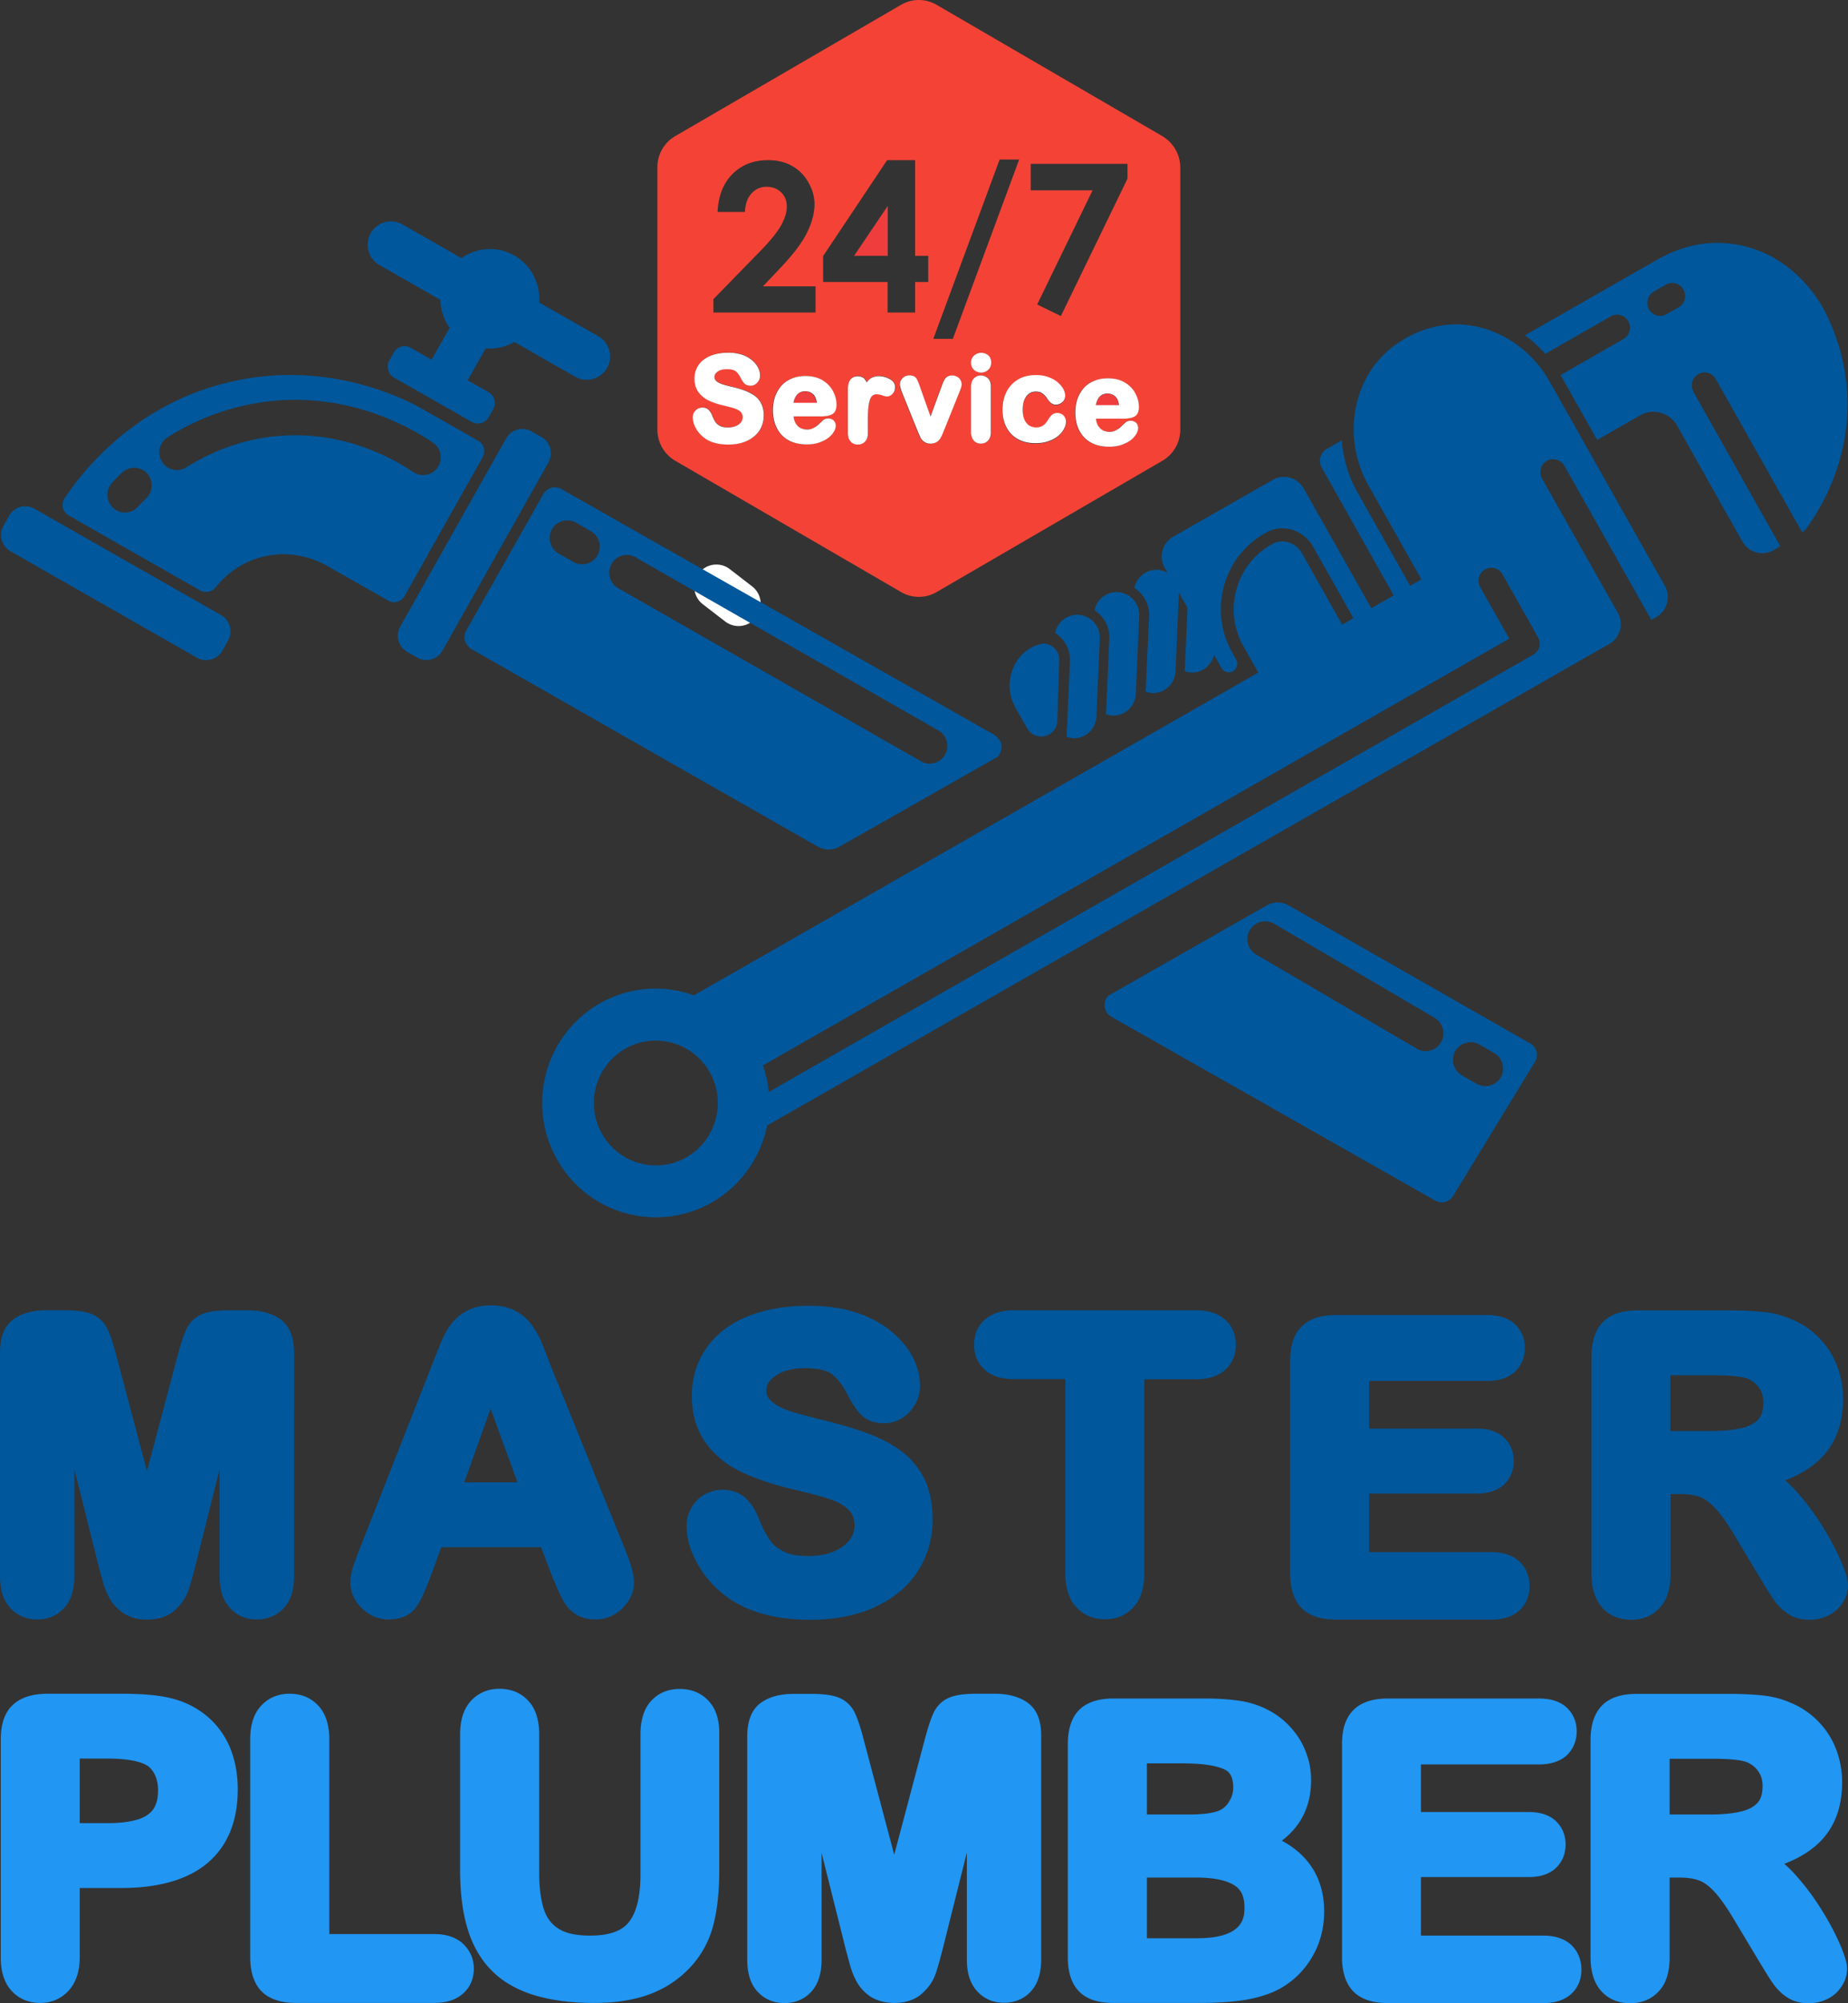 <svg width="120" height="130" fill="none" xmlns="http://www.w3.org/2000/svg"><rect width="100%" height="100%" fill="#333333" stroke="none"/><path d="M14.969 113.493c-.32-.8-.81-1.49-1.43-2.039a5.671 5.671 0 00-2.218-1.19c-.829-.24-1.958-.35-3.447-.35H3.108c-1 0-1.759.24-2.269.72-.53.48-.79 1.249-.79 2.269v14.138c0 .909.23 1.629.69 2.139.47.53 1.12.8 1.879.8.73 0 1.369-.28 1.849-.81.47-.52.71-1.25.71-2.169v-4.48h2.687c2.438 0 4.317-.539 5.596-1.609 1.309-1.1 1.978-2.71 1.978-4.789 0-.96-.16-1.85-.47-2.63zm-4.707 2.71c0 .52-.11.929-.32 1.219-.22.3-.54.51-.989.65-.51.16-1.179.24-1.978.24H5.176v-4.189h1.789c1.908 0 2.558.38 2.768.59.36.37.53.86.53 1.49zm19.795 9.928c-.45-.41-1.079-.62-1.858-.62h-6.815v-12.638c0-.94-.24-1.669-.71-2.179-.48-.52-1.109-.78-1.878-.78-.75 0-1.39.28-1.859.8-.46.51-.69 1.229-.69 2.159v14.118c0 .989.25 1.739.74 2.239.49.5 1.25.75 2.248.75H28.2c.779 0 1.409-.2 1.858-.6.47-.41.71-.97.71-1.63 0-.629-.25-1.189-.71-1.619zm15.958-15.747c-.48-.52-1.11-.78-1.879-.78-.759 0-1.399.27-1.868.79-.45.5-.68 1.23-.68 2.169v9.099c0 1.399-.25 2.429-.749 3.069-.46.59-1.299.88-2.518.88-.91 0-1.599-.15-2.069-.46-.45-.29-.749-.69-.929-1.23-.2-.61-.31-1.4-.31-2.349v-9.019c0-.929-.23-1.659-.69-2.159-.479-.53-1.108-.8-1.898-.8-.75 0-1.389.28-1.858.8-.46.51-.69 1.23-.69 2.159v8.819c0 1.449.16 2.719.48 3.779.33 1.11.87 2.03 1.589 2.749.72.72 1.659 1.25 2.788 1.59 1.079.32 2.368.49 3.837.49 1.249 0 2.368-.15 3.317-.46.98-.32 1.849-.82 2.588-1.51a6.28 6.28 0 001.779-2.849c.3-1.02.45-2.29.45-3.789v-8.819c.02-.929-.22-1.669-.69-2.169zm20.655.07c-.54-.36-1.24-.54-2.08-.54h-1.148c-.8 0-1.37.08-1.769.24-.48.19-.85.55-1.069 1.04-.17.37-.35.919-.56 1.709l-1.978 7.459-1.979-7.459c-.2-.78-.39-1.339-.56-1.709a1.957 1.957 0 00-1.068-1.03c-.41-.16-.97-.24-1.769-.24h-1.15c-.849 0-1.548.18-2.078.54-.62.42-.939 1.16-.939 2.209v14.508c0 .889.22 1.579.66 2.059.45.49 1.049.75 1.748.75.72 0 1.33-.26 1.769-.76.43-.48.65-1.17.65-2.049v-6.939l1.538 6.139v.01l.3 1.109c.11.41.27.79.46 1.14.23.39.54.72.939.97.42.24.92.37 1.479.37.75 0 1.369-.21 1.819-.62.41-.37.709-.8.869-1.27.13-.37.29-.939.49-1.729l1.538-6.139v6.939c0 .879.22 1.569.66 2.049.45.5 1.049.76 1.738.76.72 0 1.34-.26 1.78-.76.429-.48.649-1.17.649-2.049v-14.508c.01-1.039-.31-1.779-.94-2.199zm16.567 8.998c1.259-.96 1.898-2.27 1.898-3.919 0-.62-.1-1.21-.31-1.76-.2-.56-.499-1.07-.889-1.53-.38-.45-.83-.839-1.329-1.129a5.777 5.777 0 00-1.978-.72c-.68-.11-1.49-.17-2.398-.17h-5.936c-.98 0-1.729.25-2.218.74-.49.49-.74 1.249-.74 2.249v13.788c0 .979.24 1.729.72 2.219.48.51 1.239.76 2.248.76h5.596c.99 0 1.878-.05 2.628-.15.78-.1 1.489-.29 2.118-.55a5.453 5.453 0 002.438-2.089c.6-.93.9-2 .9-3.15 0-2.049-.94-3.619-2.748-4.589zm-3.398-2.589a1.37 1.37 0 01-.77.669c-.419.15-1.068.22-1.908.22h-2.688v-3.319h2.309c1.239 0 2.158.13 2.718.39.27.12.58.37.58 1.2-.01.31-.08.57-.24.84zm-5.366 4.979h3.158c1.15 0 1.998.17 2.528.509.28.18.65.52.65 1.42 0 .6 0 2.01-3.058 2.01h-3.278v-3.939zm27.54 4.359c-.43-.39-1.04-.59-1.799-.59H92.27v-3.799h6.995c.759 0 1.349-.2 1.768-.59.41-.39.63-.92.63-1.53s-.23-1.14-.65-1.53c-.409-.38-.999-.57-1.748-.57H92.27v-3.089h7.654c.77 0 1.379-.2 1.799-.58.429-.4.659-.94.659-1.57 0-.619-.23-1.159-.659-1.549-.42-.39-1.029-.58-1.799-.58h-9.802c-.63 0-1.15.1-1.59.3a2.2 2.2 0 00-1.088 1.08c-.21.439-.3.959-.3 1.609v13.788c0 .989.25 1.739.74 2.239.489.5 1.248.75 2.248.75h10.092c.759 0 1.369-.2 1.799-.59.439-.4.669-.95.669-1.58-.01-.659-.24-1.209-.679-1.619zm17.486.02c-.28-.65-.659-1.39-1.149-2.18-.49-.8-1.049-1.57-1.679-2.279-.259-.3-.529-.57-.809-.81.999-.38 1.809-.89 2.408-1.52.899-.95 1.349-2.22 1.349-3.759 0-.75-.13-1.48-.39-2.15a5.216 5.216 0 00-1.159-1.809 5.235 5.235 0 00-1.738-1.19 6.022 6.022 0 00-1.809-.49c-.62-.07-1.369-.11-2.218-.11h-6.036c-.989 0-1.748.25-2.238.75s-.749 1.249-.749 2.239v14.108c0 .909.219 1.629.659 2.149.46.54 1.119.83 1.919.83.749 0 1.379-.26 1.858-.78.47-.5.7-1.24.7-2.199v-5.179h.589c.57 0 1.029.07 1.369.21.33.129.67.399 1.019.789.39.44.84 1.1 1.349 1.97l1.489 2.48c.36.599.64 1.049.85 1.359.249.37.559.69.909.93.4.28.889.42 1.449.42.459 0 .879-.1 1.249-.29.38-.19.679-.47.899-.81.23-.35.35-.73.35-1.11.01-.24-.04-.619-.44-1.569zm-5.046-10.318c0 .47-.1.83-.31 1.069-.22.26-.569.45-1.029.57-.549.14-1.249.21-2.078.21h-2.618v-3.619h2.718c1.538 0 2.088.14 2.288.22.33.14.579.34.759.61.18.26.27.57.27.94z" fill="#2196F3"/><path d="M47.954 40.627c-.3 0-.61-.1-.87-.3l-1.439-1.11c-.63-.48-.75-1.39-.26-2.02a1.424 1.424 0 012.009-.26l1.439 1.11c.63.48.75 1.39.26 2.02-.28.37-.71.56-1.14.56z" fill="#fff"/><path d="M44.106 34.209l.08.06c.01.01.03.01.04.02l-.12-.08z" fill="#214169"/><path d="M57.646 13.362l-2.188 3.24h2.188v-3.24zM52.27 25.4c-.21 0-.38.07-.52.22-.11.12-.19.3-.24.54h1.51c-.04-.24-.11-.42-.22-.54-.12-.15-.3-.22-.53-.22zm19.635.15c-.21 0-.38.07-.52.22-.11.12-.19.3-.229.54h1.509c-.03-.24-.11-.42-.22-.54-.13-.15-.31-.22-.54-.22z" fill="#EE3D3C"/><path d="M75.473 8.833L60.823.315a2.29 2.29 0 00-2.318 0L43.847 8.833c-.72.42-1.16 1.19-1.16 2.02V27.88c0 .83.44 1.6 1.16 2.02l14.658 8.518c.72.42 1.6.42 2.319 0l14.659-8.519a2.337 2.337 0 001.159-2.02V10.854a2.37 2.37 0 00-1.17-2.02zm-8.544 1.8h6.285v.96l-4.326 8.918-1.54-.75 3.598-7.408H66.93v-1.72zm-2.018-.28h1.269l-4.307 11.638h-1.27l4.308-11.638zm-11.452 6.249l4.147-6.209h1.819v6.209h.85v1.7h-.85v1.98h-1.789v-1.98H53.45v-1.7h.01zm-7.124 2.8l2.968-3.04c.719-.73 1.189-1.32 1.428-1.76.24-.44.36-.84.36-1.2 0-.37-.12-.68-.37-.92s-.56-.36-.949-.36c-.39 0-.72.15-.98.44-.259.29-.399.69-.419 1.19h-1.778c.05-1.04.37-1.86.969-2.46.6-.6 1.369-.899 2.318-.899.58 0 1.1.12 1.539.37.45.25.8.6 1.07 1.07.269.47.399.94.399 1.42 0 .57-.16 1.19-.49 1.85-.32.659-.92 1.439-1.779 2.339l-1.079 1.14h3.418v1.7h-6.635v-.88h.01zm2.987 8.528c-.18.29-.46.51-.809.67-.34.16-.75.24-1.219.24-.56 0-1.03-.11-1.399-.33-.27-.16-.49-.37-.65-.64-.17-.27-.25-.53-.25-.79 0-.17.06-.32.18-.45.12-.12.27-.19.46-.19.15 0 .28.05.39.15.1.09.18.22.24.39.06.16.14.3.21.41.07.1.16.18.29.24.13.07.3.1.51.1.289 0 .529-.07.709-.2.17-.13.25-.27.25-.46a.47.47 0 00-.12-.34.85.85 0 00-.37-.22c-.17-.06-.39-.12-.69-.19-.4-.09-.74-.21-1.009-.33-.28-.13-.51-.32-.68-.55-.17-.24-.26-.53-.26-.88 0-.33.09-.63.27-.89.18-.26.44-.45.77-.59.33-.13.71-.2 1.14-.2.349 0 .659.04.908.13.26.09.48.21.65.36.18.15.31.31.39.48.08.17.13.34.13.51 0 .17-.06.32-.17.45-.12.14-.27.21-.45.21-.16 0-.29-.05-.39-.14a1.17 1.17 0 01-.24-.35c-.09-.19-.2-.34-.32-.44-.11-.09-.3-.14-.579-.14-.25 0-.46.05-.61.16-.14.1-.2.21-.2.34 0 .08.02.14.06.2.05.06.11.12.2.17.09.05.19.09.29.12.11.03.28.08.52.14.31.07.6.15.85.24.26.09.489.2.669.34.19.14.34.31.45.52.11.21.16.47.16.77 0 .37-.09.69-.28.98zm2.299-.51c.08.15.18.27.31.34.22.13.5.14.719.08a.64.64 0 00.25-.12c.09-.06.17-.12.24-.18.08-.07.18-.16.3-.28.17-.15.489-.14.669.02.07.06.14.17.14.35 0 .12-.04.25-.13.4-.08.14-.2.27-.36.39-.16.12-.35.23-.59.3-.23.08-.499.12-.799.12-.69 0-1.229-.2-1.619-.6-.39-.4-.58-.94-.58-1.62 0-.32.05-.61.14-.89.1-.28.24-.52.42-.71.18-.2.41-.35.68-.46.27-.1.56-.16.88-.16.419 0 .789.09 1.088.27.3.18.54.42.69.71.15.29.23.58.23.88 0 .31-.1.52-.3.63-.17.09-.39.13-.68.13h-1.808c.02.15.05.28.11.4zm6.335-1.87c-.11.11-.24.16-.37.16-.04 0-.11-.01-.31-.08-.28-.09-.48-.08-.61.02a.645.645 0 00-.169.28c-.05.14-.08.32-.1.52-.02.21-.03.46-.03.77v.85c0 .24-.06.43-.18.56-.12.13-.28.2-.47.2a.63.63 0 01-.469-.2c-.12-.13-.18-.32-.18-.56v-2.84c0-.72.4-.83.64-.83.22 0 .38.07.48.22.04.05.07.11.09.18.07-.08.13-.15.2-.21.299-.25.838-.26 1.288-.02.31.17.38.39.38.55-.01.18-.07.32-.19.43zm4.437-.41c-.02.07-.04.13-.06.18l-1.05 2.61c-.03.07-.06.16-.11.27-.05.12-.1.22-.16.3a.75.75 0 01-.25.22.78.78 0 01-.349.08c-.18 0-.32-.04-.43-.13a.917.917 0 01-.23-.26 9.3 9.3 0 01-.21-.48l-.968-2.4c-.02-.06-.05-.12-.07-.18a.766.766 0 01-.06-.2.747.747 0 01-.03-.2c0-.1.03-.19.08-.28a.66.66 0 01.22-.22c.1-.06.2-.08.31-.08.219 0 .379.07.469.21.07.11.14.28.22.52l.69 1.94.748-2.04c.08-.21.15-.36.23-.45.18-.22.6-.24.84 0 .12.12.18.25.18.41.02.04.01.1-.01.18zm1.958 2.89c0 .24-.06.43-.18.56-.12.13-.28.2-.47.2a.59.59 0 01-.469-.21c-.12-.13-.17-.32-.17-.55v-2.92c0-.24.06-.42.18-.55.24-.26.69-.26.94 0 .12.13.18.31.18.52v2.95h-.01zm-.19-4.02a.68.68 0 01-.45.17c-.18 0-.33-.06-.46-.17a.626.626 0 01-.199-.48c0-.19.07-.34.2-.46a.67.67 0 01.89-.02c.14.11.2.27.2.48.01.2-.05.36-.18.48zm4.927 3.85c-.08.16-.21.31-.38.46-.17.14-.38.26-.63.34-.25.08-.53.13-.84.13-.659 0-1.188-.2-1.568-.59-.38-.39-.57-.92-.57-1.58 0-.44.09-.83.26-1.17.17-.34.43-.62.76-.8.32-.19.71-.28 1.159-.28.28 0 .54.04.77.12.23.08.429.19.599.32.17.13.29.28.38.43.09.16.14.31.14.46 0 .16-.06.3-.18.42-.12.11-.26.17-.43.17-.12 0-.22-.03-.3-.1-.07-.05-.14-.13-.22-.24-.12-.18-.23-.31-.35-.39a.727.727 0 00-.43-.12.73.73 0 00-.609.3c-.16.21-.24.5-.24.88 0 .18.02.34.06.49.04.14.1.26.18.36.07.1.16.17.27.22.25.12.59.09.8-.04.13-.08.24-.21.34-.38.07-.13.15-.23.23-.3a.553.553 0 01.778.06c.1.12.16.25.16.4-.01.11-.05.27-.14.43zm2.168-.29c.08.15.18.27.31.34.22.13.5.14.72.08a.645.645 0 00.249-.12c.09-.06.17-.12.24-.18.08-.07.18-.16.3-.28.17-.15.49-.14.669.02.09.08.14.2.14.35 0 .12-.04.25-.13.4-.08.14-.2.27-.36.39-.16.12-.35.23-.59.3-.23.08-.499.12-.799.12-.69 0-1.229-.2-1.618-.6-.39-.4-.58-.94-.58-1.62 0-.32.05-.62.14-.89.1-.28.24-.52.42-.71.18-.2.42-.35.679-.46.27-.1.56-.16.88-.16.419 0 .789.09 1.088.27.3.18.54.42.69.71.15.29.23.58.23.88 0 .31-.1.52-.3.63-.17.09-.39.13-.68.13h-1.828c.03.15.07.28.13.4z" fill="#F44336"/><path d="M63.252 23.07c-.13.12-.2.28-.2.46 0 .2.07.36.2.48.13.11.28.17.46.17.17 0 .32-.06.45-.17.13-.12.2-.28.2-.48 0-.21-.07-.37-.2-.48a.71.71 0 00-.91.02zm-14.269 2.6a2.99 2.99 0 00-.67-.34c-.25-.09-.53-.17-.85-.24a12.79 12.79 0 01-.519-.14c-.1-.03-.19-.07-.29-.12a.666.666 0 01-.2-.17.317.317 0 01-.06-.2c0-.13.07-.24.2-.34.15-.11.35-.16.61-.16.27 0 .47.05.58.14.12.1.23.25.32.44.08.16.16.27.24.35.09.09.22.14.389.14.18 0 .33-.07.45-.21.12-.13.17-.28.17-.45 0-.17-.04-.34-.13-.51-.08-.17-.21-.33-.39-.48-.17-.15-.39-.27-.65-.36a2.77 2.77 0 00-.909-.13c-.43 0-.82.07-1.139.2-.33.14-.59.33-.77.59-.18.26-.27.56-.27.89 0 .35.09.64.26.88.17.23.4.42.68.55.27.13.61.24 1.01.33.289.07.519.13.689.19.15.05.28.13.37.22.08.09.12.2.12.34 0 .18-.08.33-.25.46-.18.13-.42.2-.71.2-.21 0-.38-.03-.51-.1a.779.779 0 01-.29-.24c-.07-.11-.14-.24-.21-.41a1.04 1.04 0 00-.239-.39.56.56 0 00-.39-.15c-.18 0-.34.06-.46.19a.61.61 0 00-.18.45c0 .26.09.52.25.79.17.26.39.48.65.64.37.22.84.33 1.4.33.469 0 .878-.08 1.218-.24.35-.16.62-.39.81-.67.18-.29.28-.61.28-.97 0-.3-.05-.56-.16-.77-.1-.21-.25-.39-.45-.53zm5.036 1.22c.2-.1.3-.31.3-.63 0-.3-.08-.6-.23-.88-.15-.29-.39-.53-.69-.71-.3-.18-.67-.27-1.089-.27-.32 0-.62.05-.88.16-.269.11-.499.26-.679.46-.18.2-.32.44-.42.71-.09.27-.14.57-.14.89 0 .68.2 1.22.58 1.62.39.4.93.6 1.62.6.299 0 .569-.04.799-.12.23-.08.43-.18.59-.3.159-.12.279-.26.359-.39a.78.78 0 00.13-.4c0-.18-.08-.29-.14-.35-.18-.16-.5-.16-.67-.02-.12.12-.23.21-.3.28a1.423 1.423 0 01-.49.3.96.96 0 01-.718-.08.792.792 0 01-.31-.34c-.06-.12-.1-.25-.11-.4h1.828c.27 0 .49-.04.66-.13zm-2.498-.74c.04-.23.12-.41.24-.54.14-.15.3-.22.52-.22.23 0 .399.07.539.21.11.12.19.3.22.54h-1.52v.01zm6.235-1.56c-.45-.24-.99-.24-1.289.02-.07.06-.13.13-.2.21a.504.504 0 00-.09-.18c-.1-.15-.26-.22-.48-.22-.24 0-.639.11-.639.83v2.84c0 .24.06.43.18.56.12.14.28.2.47.2.19 0 .35-.07.47-.2s.18-.32.18-.56v-.85c0-.3.01-.56.03-.77.02-.2.05-.37.1-.52.04-.13.099-.22.169-.28.13-.1.32-.11.61-.02.21.07.27.08.31.08a.5.5 0 00.369-.16c.11-.11.17-.25.17-.41.02-.18-.05-.41-.36-.57zm3.647-.05c-.08.09-.15.24-.23.45l-.749 2.04-.69-1.94c-.08-.24-.15-.41-.22-.52-.09-.14-.249-.21-.469-.21a.65.65 0 00-.31.08c-.09.06-.17.13-.22.22a.5.5 0 00-.08.28c0 .06.01.12.03.2l.06.2c.02.06.05.12.07.18l.97 2.4c.1.24.17.39.21.48.05.1.13.19.23.26.11.09.26.13.43.13.129 0 .249-.03.349-.08.1-.05.18-.13.25-.22.06-.09.11-.19.16-.3.04-.11.08-.2.11-.27l1.049-2.61.06-.18a.57.57 0 00-.15-.6c-.26-.23-.68-.21-.86.01zm1.829.02c-.12.13-.18.32-.18.55v2.92c0 .23.06.42.17.55.12.14.28.21.47.21.19 0 .35-.07.47-.2s.18-.32.18-.56v-2.95c0-.22-.06-.4-.18-.52a.651.651 0 00-.93 0zm5.056 2.38c-.08.08-.16.18-.23.3-.1.17-.21.3-.34.38-.21.14-.549.16-.799.04a.643.643 0 01-.27-.22c-.08-.1-.14-.22-.18-.36-.04-.14-.06-.31-.06-.49 0-.37.08-.67.24-.88.16-.2.36-.3.61-.3.18 0 .32.04.43.12.12.08.24.21.35.39.08.11.15.19.22.24.08.06.179.1.299.1.17 0 .31-.06.43-.17.12-.11.18-.25.18-.42 0-.15-.05-.3-.14-.46-.09-.15-.22-.3-.38-.43a2.01 2.01 0 00-.6-.32c-.23-.08-.49-.12-.77-.12-.449 0-.839.09-1.158.28-.33.19-.58.46-.76.8-.17.34-.26.73-.26 1.17 0 .65.19 1.18.57 1.58.38.39.91.59 1.569.59.31 0 .59-.04.84-.13.25-.08.459-.2.629-.34.17-.14.3-.3.38-.46.09-.16.13-.32.13-.47 0-.14-.05-.28-.16-.4-.2-.2-.56-.22-.77-.02zm5.366.1c.2-.1.3-.31.3-.63 0-.3-.08-.6-.23-.88-.15-.29-.38-.53-.69-.71-.3-.18-.669-.27-1.089-.27-.32 0-.62.05-.879.16-.27.11-.5.26-.68.46-.18.2-.32.44-.42.71-.09.27-.139.57-.139.89 0 .68.2 1.22.58 1.62.39.4.929.6 1.618.6.3 0 .57-.04.8-.12.23-.08.43-.18.59-.3.16-.12.279-.26.359-.39a.78.78 0 00.13-.4c0-.15-.05-.27-.14-.35-.18-.16-.49-.17-.67-.02-.13.12-.23.21-.3.28-.07.07-.15.13-.24.18-.079.05-.159.09-.249.12a.96.96 0 01-.72-.08.853.853 0 01-.31-.34c-.06-.12-.1-.25-.109-.4h1.829c.27 0 .49-.04.66-.13zm-2.498-.74c.04-.23.12-.41.23-.54.14-.15.3-.22.52-.22.23 0 .4.07.539.21.11.12.19.3.22.54h-1.509v.01z" fill="#fff"/><path d="M18.146 85.569c-.54-.36-1.239-.54-2.078-.54h-1.15c-.799 0-1.368.08-1.768.24-.48.19-.85.55-1.07 1.04-.169.37-.349.92-.559 1.71l-1.978 7.448-1.979-7.459c-.2-.78-.39-1.34-.56-1.71-.22-.49-.599-.84-1.069-1.03-.41-.16-.969-.24-1.768-.24h-1.15c-.849 0-1.548.18-2.078.54-.63.42-.939 1.16-.939 2.21v14.507c0 .89.22 1.58.66 2.06.45.49 1.049.75 1.748.75.72 0 1.33-.26 1.769-.76.43-.48.65-1.17.65-2.05v-6.938l1.538 6.139v.01l.3 1.109c.11.41.27.79.46 1.14.23.39.54.72.939.97.41.26.91.39 1.479.39.75 0 1.369-.21 1.818-.62.41-.37.71-.8.87-1.27.13-.37.29-.94.49-1.729l1.538-6.14v6.939c0 .88.22 1.57.66 2.05.45.5 1.049.76 1.738.76.72 0 1.34-.26 1.789-.76.43-.48.65-1.17.65-2.05V87.778c-.01-1.05-.32-1.79-.95-2.21zm22.404 14.887l-4.787-11.818c-.23-.6-.42-1.08-.56-1.44-.16-.4-.37-.78-.61-1.13-.27-.4-.629-.72-1.069-.97-.899-.51-2.358-.52-3.267 0-.44.25-.8.58-1.08.99-.239.36-.469.81-.669 1.33l-5.166 13.128c-.2.5-.34.89-.43 1.169-.1.33-.16.67-.16.99 0 .62.26 1.2.76 1.68.49.47 1.07.71 1.729.71.98 0 1.489-.42 1.748-.76.29-.38.6-1.03.97-2.04l.7-1.889h6.474l.7 1.839c0 .01 0 .01.01.02.12.29.26.62.43 1 .19.43.37.75.549.98.21.26.46.47.76.62.31.15.669.23 1.069.23.69 0 1.289-.25 1.778-.74.49-.49.74-1.05.74-1.67 0-.51-.2-1.219-.62-2.229zm-6.945-4.26h-3.458l1.709-4.779 1.748 4.78zm26.379-.299a5.04 5.04 0 00-1.598-1.83c-.64-.45-1.42-.84-2.319-1.15-.849-.3-1.818-.57-2.867-.82-.81-.21-1.39-.36-1.75-.47a5.244 5.244 0 01-.928-.39c-.26-.14-.46-.31-.6-.49a.807.807 0 01-.16-.52c0-.22.06-.57.59-.94.46-.33 1.109-.499 1.908-.499.85 0 1.47.14 1.799.42.39.32.73.79 1.03 1.41.299.55.579.96.849 1.22.36.34.849.52 1.458.52.67 0 1.26-.27 1.7-.77.429-.49.649-1.05.649-1.66 0-.59-.15-1.2-.45-1.8-.29-.59-.75-1.16-1.359-1.68-.61-.52-1.369-.94-2.278-1.25-.89-.3-1.949-.46-3.148-.46-1.489 0-2.818.23-3.937.68-1.169.47-2.078 1.16-2.698 2.06-.63.9-.95 1.94-.95 3.1 0 1.21.31 2.24.92 3.079.59.81 1.39 1.45 2.388 1.91.93.43 2.089.81 3.448 1.13.959.22 1.728.43 2.288.62.48.16.87.4 1.16.69.239.25.359.57.359.989 0 .54-.24.97-.75 1.35-.56.42-1.319.63-2.258.63-.68 0-1.219-.1-1.609-.3-.39-.2-.69-.45-.889-.74a6.72 6.72 0 01-.68-1.32c-.23-.6-.519-1.05-.869-1.38-.88-.81-2.348-.71-3.177.13-.44.46-.67 1.01-.67 1.65 0 .91.3 1.84.89 2.779a6.654 6.654 0 002.278 2.2c1.279.74 2.907 1.12 4.826 1.12 1.599 0 3.018-.27 4.207-.81 1.219-.56 2.168-1.34 2.808-2.34.64-.999.969-2.13.969-3.379-.01-1.05-.2-1.95-.58-2.69zM79.55 85.639c-.45-.4-1.09-.61-1.909-.61H65.84c-.78 0-1.399.2-1.859.58-.48.41-.729.98-.729 1.66 0 .66.24 1.219.7 1.629.44.4 1.079.6 1.888.6h3.337v12.617c0 .94.24 1.67.71 2.18.48.52 1.12.79 1.868.79.74 0 1.36-.26 1.85-.79.459-.5.699-1.24.699-2.19V89.508h3.347c.81 0 1.439-.2 1.889-.6.47-.41.71-.98.71-1.64 0-.65-.24-1.22-.7-1.63zm19.095 15.677c-.43-.39-1.04-.59-1.798-.59h-7.944v-3.8h6.994c.76 0 1.35-.2 1.769-.59.41-.39.63-.92.63-1.53s-.23-1.139-.65-1.529c-.41-.38-1-.57-1.749-.57h-6.995v-3.09h7.655c.77 0 1.379-.2 1.798-.58.43-.399.66-.939.66-1.569 0-.62-.23-1.16-.66-1.55-.42-.39-1.029-.58-1.798-.58h-9.803c-.63 0-1.149.1-1.589.3-.49.23-.859.59-1.089 1.08-.21.44-.3.96-.3 1.61v13.787c0 .99.25 1.74.74 2.24.49.5 1.249.75 2.248.75h10.092c.76 0 1.37-.2 1.8-.59.439-.4.669-.95.669-1.58-.01-.66-.24-1.21-.68-1.619zm20.914.02c-.28-.65-.659-1.39-1.149-2.18a16.12 16.12 0 00-1.679-2.28c-.259-.3-.529-.57-.809-.81.999-.38 1.809-.89 2.408-1.52.899-.949 1.349-2.219 1.349-3.758 0-.75-.13-1.48-.39-2.15a5.228 5.228 0 00-1.159-1.81 5.235 5.235 0 00-1.738-1.19 6.03 6.03 0 00-1.809-.49c-.62-.07-1.369-.11-2.218-.11h-6.036c-.989 0-1.748.25-2.238.75s-.749 1.25-.749 2.24v14.107c0 .91.219 1.63.659 2.15.46.54 1.119.83 1.919.83.749 0 1.379-.26 1.858-.78.47-.5.7-1.24.7-2.2v-5.179h.589c.57 0 1.029.07 1.369.21.33.13.67.4 1.019.79.39.44.84 1.1 1.349 1.97l1.489 2.479c.36.6.64 1.05.85 1.36.249.37.559.69.909.93.4.28.889.42 1.449.42.459 0 .879-.1 1.249-.29.38-.19.679-.47.899-.81.23-.35.35-.73.35-1.11.01-.24-.04-.62-.44-1.569zm-5.056-10.319c0 .47-.1.83-.31 1.07-.22.26-.569.45-1.029.57-.55.14-1.249.21-2.078.21h-2.618v-3.62h2.718c1.538 0 2.088.14 2.288.22.33.14.579.34.759.61.19.26.27.57.27.94zm-45.975-49.93c.6.39.99 1.08.95 1.85l-.22 4.869c.13.05.26.09.41.1.808.04 1.488-.59 1.528-1.41l.22-5.059c.04-.81-.59-1.5-1.4-1.54a1.466 1.466 0 00-1.478 1.08c-.01.04-.01.08-.01.11z" fill="#01579B"/><path d="M67.769 41.767c.58.02 1.029.5 1.009 1.08l-.12 3.929c-.02.58-.5 1.04-1.08 1.02a1.032 1.032 0 01-.889-.55c-.03-.06-.35-.61-.74-1.3-.918-1.6-.139-3.73 1.65-4.159.07-.01.13-.02.17-.02zm42.197-16.337a.849.849 0 01.31-1.15c.4-.23.91-.09 1.139.32l5.616 9.958c.13-.11.24-.23.34-.37.939-1.32 2.728-4.329 2.588-8.388-.09-2.57-.919-4.55-1.509-5.689-.25-.47-1.869-3.4-5.326-4.169a7.464 7.464 0 00-1.998-.17c-1.259.06-2.469.49-3.568 1.11l-8.533 4.879c.47.35.92.75 1.319 1.2l4.247-2.43a.83.83 0 011.139.32c.23.4.09.92-.31 1.15l-4.087 2.34 2.378 4.208 2.778-1.59a1.764 1.764 0 012.418.67l4.237 7.52c.4.71 1.299.96 2.009.56l.449-.26-5.636-10.019zm-1.748-5.039c-.4.23-.91.09-1.139-.32-.23-.4-.09-.92.309-1.15l.79-.45c.4-.23.909-.09 1.139.32.23.4.09.92-.31 1.15l-.789.45zM71.086 39.617c.6.39.99 1.08.95 1.85l-.22 4.87c.13.05.26.09.41.1.808.04 1.488-.59 1.528-1.41l.22-5.06c.04-.81-.59-1.5-1.4-1.54a1.466 1.466 0 00-1.478 1.08c0 .05 0 .08-.01.11z" fill="#01579B"/><path d="M108.108 38.018l-7.494-13.278c-1.54-2.73-4.717-4.309-7.725-3.46-.55.15-1.079.37-1.588.66-.22.12-.43.25-.63.39-2.888 2.03-3.557 6.07-1.819 9.159l3.448 6.109-.73.42-3.447-6.11c-.59-1.049-.9-2.189-1-3.329l-.869.5c-.05.02-.36.16-.49.52-.14.38.03.7.06.74 1.56 2.77 3.118 5.53 4.677 8.299l-1.459.83c-1.349-2.4-3.397-6.02-4.386-7.77-.4-.709-1.3-.959-2.009-.559l-6.465 3.69c-.71.4-.96 1.31-.55 2.019l.19.33c-.2-.11-.42-.19-.66-.2a1.466 1.466 0 00-1.478 1.08c-.01.03-.01.07-.02.1.6.39.99 1.08.95 1.85l-.22 4.868c.13.05.26.09.41.1.808.04 1.488-.59 1.528-1.41l.22-5.058v-.04l.56.98-.18 4.099c.13.05.26.09.41.1.719.03 1.348-.47 1.488-1.16l.49.87c.15.26.48.35.73.21a.564.564 0 00.219-.76c-.09-.16-.18-.31-.26-.47-1.559-2.77-.55-6.319 2.269-7.809 1.069-.57 2.398-.1 2.997.96l2.608 4.63-.73.42-2.607-4.63c-.38-.67-1.22-.98-1.899-.62-2.388 1.28-3.237 4.29-1.908 6.639l.969 1.72-36.652 20.946a7.299 7.299 0 00-6.116.53c-3.537 2.02-4.786 6.558-2.767 10.117a7.347 7.347 0 0010.052 2.79 7.44 7.44 0 003.587-4.989l53.18-30.394 1.509-.86c.709-.4.959-1.31.549-2.02l-4.916-8.708c-.23-.4-.09-.92.31-1.15a.83.83 0 011.139.32l5.646 9.998.319-.18a1.5 1.5 0 00.56-2.03zM44.576 75.1c-1.928 1.11-4.386.42-5.486-1.52-1.099-1.95-.42-4.42 1.51-5.52 1.928-1.109 4.386-.419 5.485 1.52 1.1 1.94.42 4.41-1.509 5.52zm54.988-32.614L49.922 70.86a7.36 7.36 0 00-.38-1.72l48.463-27.694-1.888-3.34c-.23-.4-.09-.92.31-1.15a.83.83 0 011.139.32l2.298 4.07c.24.4.1.91-.3 1.14zM32.865 28.45L25.99 40.657c-.33.58-.12 1.32.45 1.65l.66.37a1.2 1.2 0 001.638-.46l6.875-12.208c.33-.58.12-1.32-.45-1.65l-.66-.37a1.21 1.21 0 00-1.638.46zm5.985-6.63l-3.837-2.189c.08-1.21-.5-2.41-1.618-3.05-1.12-.639-2.439-.52-3.428.17l-3.837-2.189a1.506 1.506 0 00-2.058.57c-.41.73-.16 1.66.57 2.07l3.956 2.26c.02.65.22 1.279.6 1.809l-1.17 2.07-1.358-.77a.805.805 0 00-1.1.31l-.29.51c-.22.39-.08.89.3 1.11l5.057 2.879c.39.22.879.08 1.099-.31l.29-.51c.22-.39.08-.89-.3-1.11l-1.36-.77 1.17-2.07c.65.05 1.29-.09 1.859-.42l3.957 2.26c.73.41 1.648.16 2.058-.57.42-.72.17-1.65-.56-2.06zM.67 35.768l12.13 6.919a1.2 1.2 0 001.639-.46l.37-.66c.33-.58.12-1.32-.45-1.65L2.23 33.01a1.2 1.2 0 00-1.64.46l-.37.66a1.22 1.22 0 00.45 1.64z" fill="#01579B"/><path d="M64.261 47.516L36.422 31.719a.87.87 0 00-1.139.34l-5.006 8.858c-.24.42-.09.95.33 1.19l-.13-.06L53.05 54.914c.34.2.859.33 1.409.06l10.352-5.878c.43-.63.26-1.18-.55-1.58zm-25.46-11.478a1.15 1.15 0 01-1.57.43l-.959-.55a1.16 1.16 0 01-.43-1.57c.31-.55 1.01-.74 1.56-.43l.959.55c.56.32.75 1.02.44 1.57zm22.562 12.938c-.21.37-.6.58-.999.58-.19 0-.39-.05-.56-.15L40.14 38.168a1.158 1.158 0 01-.43-1.57c.31-.55 1.01-.75 1.56-.43l19.665 11.238c.55.31.74 1.01.43 1.57zM31.046 28.6c-1.269-.72-3.877-2.21-3.887-2.21-1.269-.67-6.245-3.1-12.48-1.54-5.946 1.48-9.253 5.64-10.482 7.479-.26.38-.14.9.26 1.12L13 38.318c.34.19.76.1 1-.2.499-.62 1.428-1.53 2.887-1.94 2.278-.65 4.117.4 4.437.59 0 0 2.618 1.49 3.887 2.21.38.21.85.08 1.059-.3l5.066-8.999c.22-.39.09-.87-.29-1.08zM9.483 32.349c-.24.23-.42.42-.54.55-.23.24-.53.36-.83.36-.279 0-.559-.1-.779-.31-.46-.44-.48-1.16-.05-1.63.14-.15.36-.38.65-.65a1.14 1.14 0 011.619.05c.41.47.39 1.2-.07 1.63zm18.945-2.03c-.22.33-.58.51-.949.51-.22 0-.44-.06-.64-.19-1.558-1.05-4.786-2.74-8.943-2.33-2.028.2-4.027.9-5.795 2.02-.53.34-1.24.18-1.579-.36a1.15 1.15 0 01.36-1.59 15.674 15.674 0 016.785-2.359c4.866-.48 8.633 1.49 10.442 2.7.52.35.67 1.07.32 1.6zm70.937 37.393l-15.639-8.928c-.34-.2-.849-.34-1.418-.06l-10.333 5.889c-.4.41-.3 1.09.19 1.37L93.19 77.91c.41.23.92.1 1.17-.3l5.305-8.688c.27-.41.13-.97-.3-1.21zm-5.796-.07a1.135 1.135 0 01-1.569.41l-10.432-6.109c-.55-.32-.73-1.03-.41-1.58s1.02-.74 1.57-.42l10.431 6.11c.54.33.73 1.04.41 1.589zm3.887 2.26a1.15 1.15 0 01-1.569.43l-.96-.55a1.16 1.16 0 01-.429-1.57c.31-.55 1.02-.74 1.559-.43l.96.55c.559.32.749 1.02.439 1.57z" fill="#01579B"/></svg>